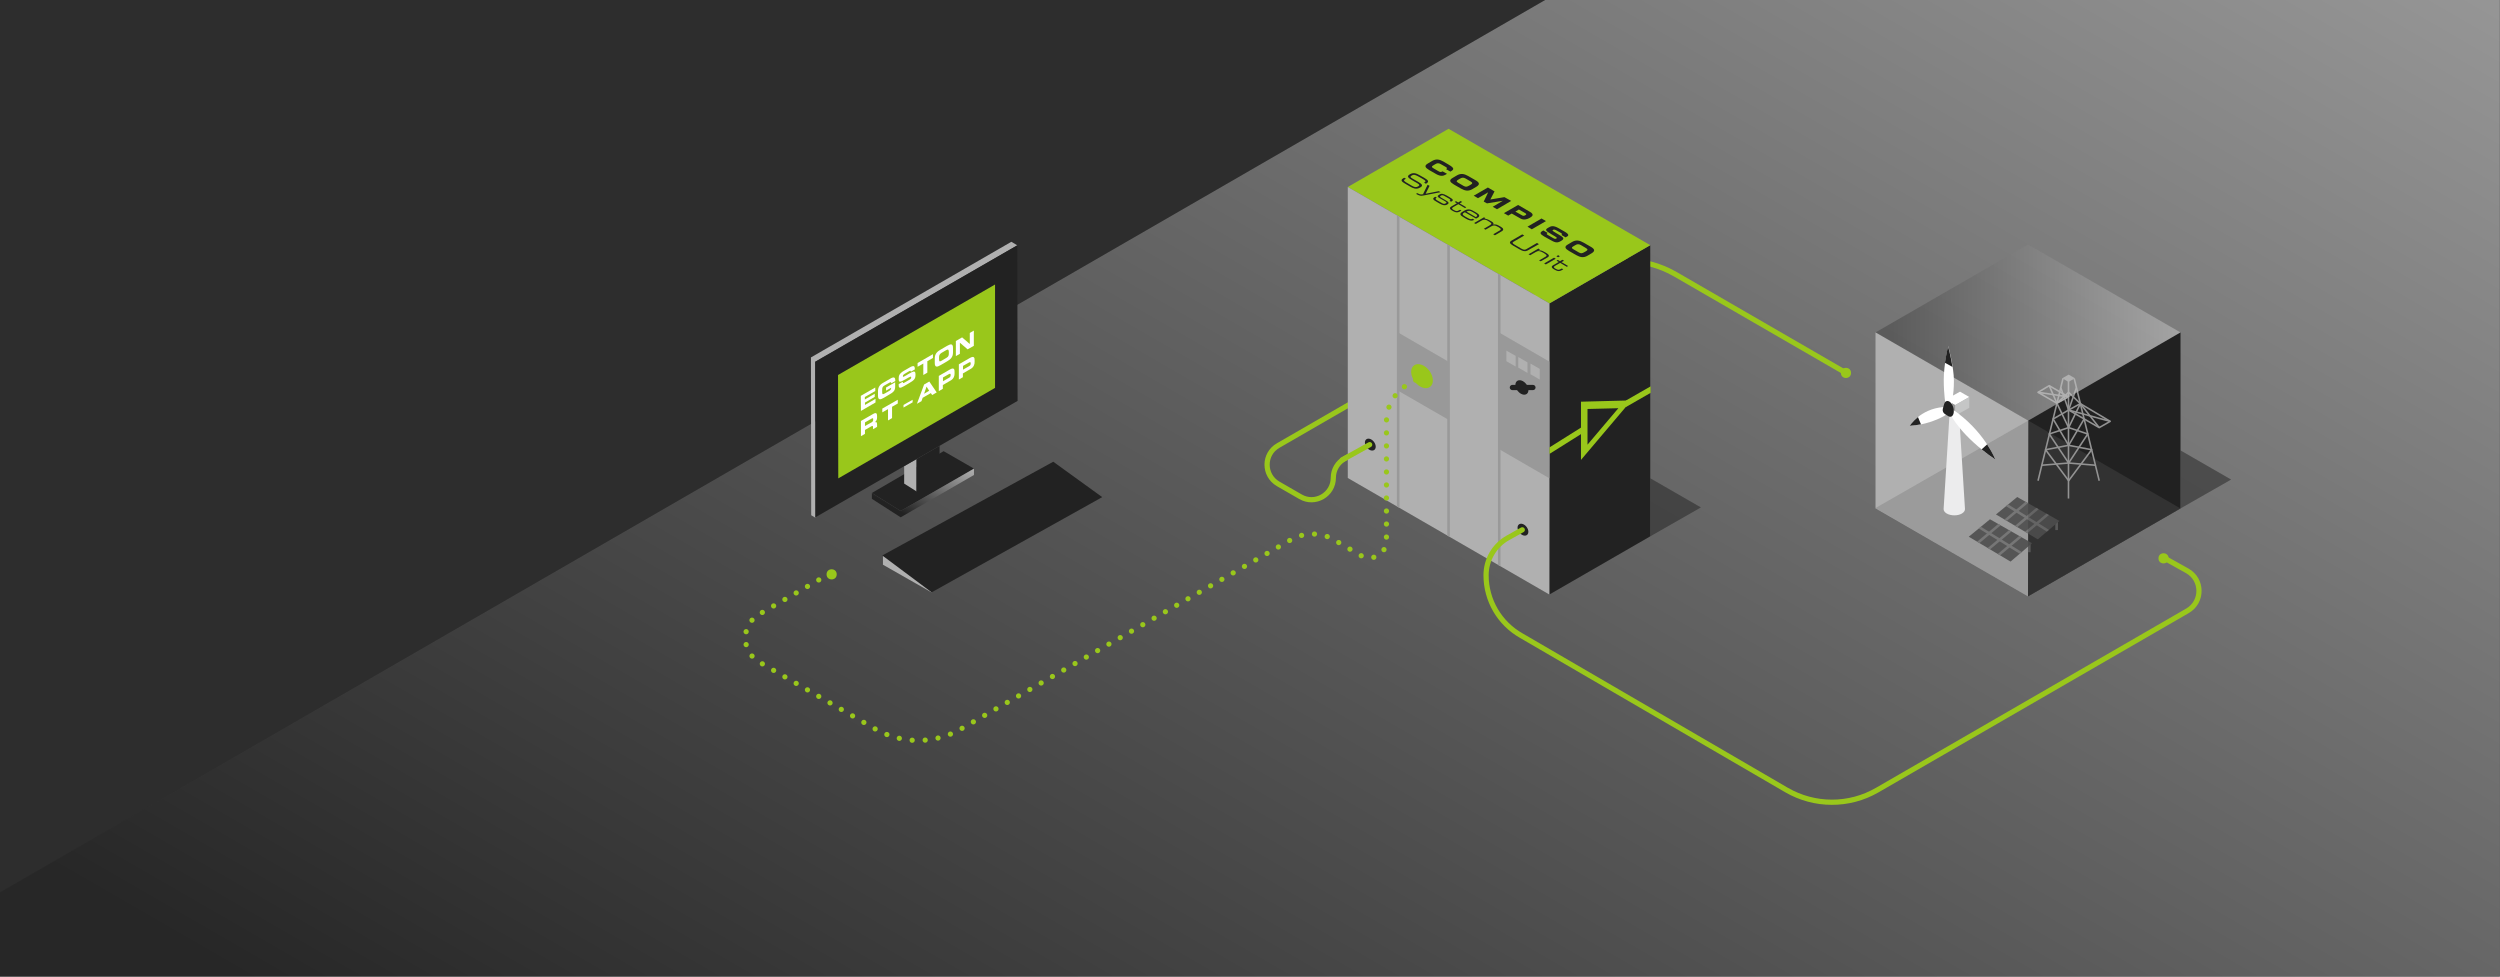 <?xml version="1.0" encoding="utf-8"?>
<!-- Generator: Adobe Illustrator 24.1.0, SVG Export Plug-In . SVG Version: 6.00 Build 0)  -->
<svg version="1.1" xmlns="http://www.w3.org/2000/svg" xmlns:xlink="http://www.w3.org/1999/xlink" x="0px" y="0px"
	 viewBox="0 0 1920 750" style="enable-background:new 0 0 1920 750;" xml:space="preserve">
<rect x="0" y="0" width="1920" height="750" fill="#808080" stroke="none"/>
<style type="text/css">
	.st0{fill:#2D2D2D;}
	.st1{opacity:0.5;fill:url(#SVGID_2_);}
	.st2{opacity:0.5;fill:url(#SVGID_5_);}
	.st3{opacity:0.5;fill:url(#SVGID_7_);}
	.st4{opacity:0.5;fill:url(#SVGID_8_);}
	.st5{opacity:0.5;fill:url(#SVGID_9_);}
	.st6{opacity:0.5;fill:url(#SVGID_10_);}
	.st7{opacity:0.5;fill:url(#SVGID_21_);}
	.st8{opacity:0.5;fill:url(#SVGID_22_);}
	.st9{opacity:0.6;}
	.st10{fill:#B0B0B0;}
	.st11{fill:none;stroke:#99C71B;stroke-width:4;stroke-linejoin:round;stroke-miterlimit:10;}
	.st12{opacity:0.5;fill:#222222;}
	.st13{fill:#222222;}
	.st14{fill:#99C71B;}
	.st15{clip-path:url(#SVGID_24_);}
	.st16{fill:none;stroke:#999999;stroke-width:2;stroke-miterlimit:10;}
	.st17{fill:#999999;}
	.st18{fill:none;stroke:#222222;stroke-width:4;stroke-linecap:round;stroke-miterlimit:10;}
	.st19{clip-path:url(#SVGID_25_);}
	.st20{fill:none;stroke:#99C71B;stroke-width:4;stroke-linecap:round;stroke-linejoin:round;stroke-miterlimit:10;}
	.st21{fill:url(#SVGID_26_);}
	.st22{clip-path:url(#SVGID_27_);}
	.st23{fill:url(#SVGID_28_);}
	.st24{clip-path:url(#SVGID_29_);}
	.st25{fill:url(#SVGID_30_);}
	.st26{clip-path:url(#SVGID_31_);}
	.st27{fill:url(#SVGID_32_);}
	.st28{clip-path:url(#SVGID_33_);}
	.st29{fill:url(#SVGID_34_);}
	.st30{clip-path:url(#SVGID_35_);}
	.st31{clip-path:url(#SVGID_36_);}
	.st32{fill:none;stroke:#ECECED;stroke-width:4;stroke-miterlimit:10;}
	.st33{fill:none;stroke:#B0B0B0;stroke-width:4;stroke-linejoin:round;stroke-miterlimit:10;}
	.st34{fill:url(#SVGID_37_);}
	.st35{fill:#555555;}
	.st36{clip-path:url(#SVGID_39_);}
	
		.st37{fill:none;stroke:#99C71B;stroke-width:4;stroke-linecap:round;stroke-linejoin:round;stroke-miterlimit:10;stroke-dasharray:0,10;}
	.st38{fill:#FFFFFF;}
	.st39{fill:none;stroke:#FFFFFF;stroke-width:4;stroke-linecap:round;stroke-linejoin:round;stroke-miterlimit:10;}
	.st40{clip-path:url(#SVGID_41_);}
	.st41{opacity:0.6;fill:#B0B0B0;}
	.st42{fill:none;stroke:#D9DADA;stroke-width:4;stroke-linecap:round;stroke-linejoin:round;stroke-miterlimit:10;}
	.st43{fill:#676767;}
	.st44{clip-path:url(#SVGID_43_);fill:none;stroke:#222222;stroke-width:1.395;stroke-miterlimit:10;}
	.st45{clip-path:url(#SVGID_45_);fill:none;stroke:#222222;stroke-width:1.395;stroke-miterlimit:10;}
	.st46{clip-path:url(#SVGID_47_);}
	.st47{fill:url(#SVGID_48_);}
	.st48{clip-path:url(#SVGID_50_);fill:none;stroke:#222222;stroke-width:1.395;stroke-miterlimit:10;}
	.st49{fill:url(#SVGID_51_);}
	.st50{fill:url(#SVGID_52_);}
	.st51{fill:url(#SVGID_53_);}
	.st52{clip-path:url(#SVGID_55_);fill:none;stroke:#222222;stroke-width:1.395;stroke-miterlimit:10;}
	.st53{clip-path:url(#SVGID_56_);}
	.st54{fill:#676767;fill-opacity:0.3;}
	.st55{opacity:0.3;fill:url(#SVGID_57_);}
	.st56{enable-background:new    ;}
	.st57{clip-path:url(#SVGID_59_);}
	.st58{fill:#ECECED;}
	.st59{opacity:0.3;fill:url(#SVGID_60_);}
	.st60{fill:url(#SVGID_61_);}
	.st61{opacity:0.3;fill:url(#SVGID_62_);}
	.st62{clip-path:url(#SVGID_64_);}
	.st63{fill:#C5C6C6;}
	.st64{fill:none;stroke:#B0B0B0;stroke-width:1.216;stroke-linejoin:round;stroke-miterlimit:10;}
	.st65{opacity:0.3;fill:#B0B0B0;}
	.st66{fill:#636362;}
	.st67{fill:#9C9D9D;}
	.st68{fill:#121212;}
	.st69{opacity:0.2;fill:#222222;}
	.st70{opacity:0.3;fill:url(#SVGID_65_);}
	.st71{clip-path:url(#SVGID_67_);}
	.st72{fill:#676767;stroke:#676767;stroke-width:2;stroke-miterlimit:10;}
	.st73{clip-path:url(#SVGID_69_);}
	.st74{fill:none;stroke:#767676;stroke-width:2;stroke-miterlimit:10;}
	.st75{clip-path:url(#SVGID_71_);}
	.st76{clip-path:url(#SVGID_72_);}
	.st77{clip-path:url(#SVGID_73_);}
	.st78{fill:url(#SVGID_74_);}
	.st79{fill:url(#SVGID_75_);}
	.st80{fill:url(#SVGID_76_);}
	.st81{fill:url(#SVGID_77_);}
	.st82{fill:url(#SVGID_78_);}
	.st83{fill:url(#SVGID_79_);}
	.st84{fill:#DFDFDF;}
	.st85{clip-path:url(#SVGID_81_);}
	.st86{clip-path:url(#SVGID_83_);}
	.st87{fill:url(#SVGID_84_);}
	.st88{clip-path:url(#SVGID_86_);fill:none;stroke:#222222;stroke-width:1.714;stroke-miterlimit:10;}
	.st89{clip-path:url(#SVGID_87_);}
	.st90{fill:url(#SVGID_88_);}
	.st91{clip-path:url(#SVGID_90_);}
	.st92{clip-path:url(#SVGID_92_);}
	.st93{opacity:0.3;fill:url(#SVGID_93_);}
	.st94{clip-path:url(#SVGID_95_);}
	.st95{clip-path:url(#SVGID_96_);}
	.st96{clip-path:url(#SVGID_97_);}
	.st97{fill:url(#SVGID_98_);}
	.st98{opacity:0.3;fill:url(#SVGID_99_);}
	.st99{clip-path:url(#SVGID_101_);}
	.st100{fill:url(#SVGID_102_);}
	.st101{clip-path:url(#SVGID_103_);}
	.st102{fill:url(#SVGID_104_);}
	.st103{fill:url(#SVGID_105_);}
	.st104{clip-path:url(#SVGID_107_);}
	.st105{clip-path:url(#SVGID_109_);}
	.st106{fill:url(#SVGID_110_);}
	.st107{fill:url(#SVGID_111_);}
	.st108{fill:none;stroke:#B0B0B0;stroke-linecap:round;stroke-miterlimit:10;}
	.st109{fill:url(#SVGID_112_);}
	.st110{clip-path:url(#SVGID_114_);}
	.st111{fill:url(#SVGID_115_);}
	.st112{clip-path:url(#SVGID_117_);}
	.st113{fill:url(#SVGID_118_);}
	.st114{clip-path:url(#SVGID_120_);}
	.st115{fill:url(#SVGID_121_);}
	.st116{clip-path:url(#SVGID_123_);}
	.st117{fill:url(#SVGID_124_);}
	.st118{fill:url(#SVGID_125_);}
	.st119{clip-path:url(#SVGID_127_);}
	.st120{clip-path:url(#SVGID_129_);}
	.st121{fill:none;stroke:#D9DADA;stroke-width:4;stroke-linecap:round;stroke-miterlimit:10;}
	.st122{clip-path:url(#SVGID_131_);}
</style>
<g id="bg">
	<rect x="-0.2" class="st0" width="1920" height="750"/>
</g>
<g id="fläche">
	<linearGradient id="SVGID_2_" gradientUnits="userSpaceOnUse" x1="705.829" y1="1157.619" x2="1510.589" y2="-236.265">
		<stop  offset="5.673892e-02" style="stop-color:#222222"/>
		<stop  offset="1" style="stop-color:#FFFFFF"/>
		<stop  offset="1" style="stop-color:#676767"/>
	</linearGradient>
	<polygon class="st1" points="1186.7,0 -0.2,685.4 -0.2,750 1919.8,750 1919.8,0 	"/>
</g>
<g id="illus">
	<path class="st20" d="M1417.7,286.4l-130.9-75.7c-24-13.9-53.5-13.9-77.5,0L981.6,342.2c-11.3,6.5-11.3,22.8,0,29.4l17.2,9.9
		c11.2,6.5,25.2-1.6,25.2-14.6v0c0-6.1,3.3-11.7,8.7-14.7l19.2-10.7"/>
	<g>
		<polygon class="st13" points="1267.4,188.3 1190,233 1189.9,456.6 1267.4,411.9 		"/>
		<polyline class="st14" points="1267.4,188.3 1112.5,98.9 1035.1,143.6 1190,233 1267.4,188.3 		"/>
		<polyline class="st10" points="1035.1,143.6 1035.1,367.1 1189.9,456.6 1189.9,233 1035.1,143.6 		"/>
		<g>
			<defs>
				<polyline id="SVGID_4_" points="1035.1,143.6 1035.1,367.1 1189.9,456.6 1189.9,233 1035.1,143.6 				"/>
			</defs>
			<clipPath id="SVGID_5_">
				<use xlink:href="#SVGID_4_"  style="overflow:visible;"/>
			</clipPath>
			<g style="clip-path:url(#SVGID_5_);">
				<line class="st16" x1="1112.5" y1="186.8" x2="1112.5" y2="412.9"/>
				<line class="st16" x1="1073.8" y1="164.8" x2="1073.8" y2="390.9"/>
				<line class="st16" x1="1151.4" y1="208.3" x2="1151.4" y2="435.3"/>
			</g>
		</g>
		<polygon class="st17" points="1112.5,277.8 1112.8,322.6 1073.8,300.1 1073.8,255.4 		"/>
		<polygon class="st17" points="1189.9,277.7 1189.9,367.3 1151.2,344.9 1151.2,255.3 		"/>
		<g>
			<polygon class="st10" points="1173.1,278.3 1173.1,286.4 1166,282.3 1166,274.2 			"/>
			<polygon class="st10" points="1182.5,283.3 1182.5,291.5 1175.4,287.4 1175.4,279.2 			"/>
			<polygon class="st10" points="1164,273.3 1164,281.5 1156.9,277.4 1156.9,269.3 			"/>
		</g>
		
			<ellipse transform="matrix(0.798 -0.602 0.602 0.798 46.3 716.096)" class="st14" cx="1092.6" cy="288.9" rx="7" ry="10.3"/>
		
			<ellipse transform="matrix(0.798 -0.602 0.602 0.798 56.503 764.062)" class="st13" cx="1169.4" cy="297.6" rx="4.2" ry="6.2"/>
		<line class="st18" x1="1177.3" y1="297.6" x2="1161.5" y2="297.6"/>
		<g>
			<path class="st14" d="M1219.2,314.1l23.7-0.6l-23.7,28V314.1 M1214.2,308.5v44.7l38.7-45.7L1214.2,308.5L1214.2,308.5z"/>
			<polygon class="st14" points="1214.2,333.4 1190,348.6 1190,343.6 1214.2,328.4 			"/>
			<polygon class="st14" points="1267.7,301.7 1248.7,312.6 1248.7,307.6 1267.7,296.7 			"/>
		</g>
		<g>
			<path class="st13" d="M1112.5,126.4l-3.9-2.3c-3-1.7-5.6-2.3-8.7-0.5l-3.2,1.9c-3.2,1.8-2.1,3.3,0.9,5.1l5.4,3.1
				c3.4,1.9,5.5,1.5,7.3,0.4l1-0.6l-3.4-1.9c-1.4,0.8-2,0.6-3.5-0.3l-3.6-2.1c-1.6-0.9-1.3-1.5,0.3-2.4l1.2-0.7
				c1.3-0.8,2.5-1.1,4.3,0l3.7,2.1c1,0.6,1.3,1,0.6,1.5l-0.3,0.2l3.3,1.9C1116.8,130.2,1117.3,129.2,1112.5,126.4"/>
			<path class="st13" d="M1119.8,140.3c-1.6-0.9-1.3-1.5,0.3-2.4l1.2-0.7c1.3-0.8,2.5-1.1,4.3-0.1l3.9,2.3c1.8,1,1.3,1.7-0.1,2.5
				l-1.2,0.7c-1.6,0.9-2.5,1.1-4.1,0.2L1119.8,140.3 M1133,138.3l-5.4-3.1c-3-1.7-5.6-2.3-8.7-0.5l-3.2,1.9
				c-3.2,1.8-2.1,3.3,0.9,5.1l5.4,3.1c3,1.7,5.6,2.3,8.7,0.5l3.2-1.9C1137,141.5,1136,140,1133,138.3"/>
			<polyline class="st13" points="1160.6,154.3 1155.4,151.4 1144.6,153.2 1147.8,147 1142.7,144 1131.8,150.3 1135.1,152.2 
				1142.9,147.7 1142.9,147.7 1139.5,154.8 1142,156.2 1154.2,154.2 1154.2,154.2 1146.4,158.8 1149.7,160.7 1160.6,154.3 			"/>
			<path class="st13" d="M1163.8,162.5l2.7-1.6l4.9,2.8c1,0.6,1,1,0.2,1.5l-0.4,0.2c-0.6,0.4-1.5,0.5-2.2,0L1163.8,162.5
				 M1175,162.7l-9.1-5.3l-10.9,6.3l3.3,1.9l2.7-1.6l6.7,3.8c2.4,1.4,4.9,0.7,6.6-0.2l0.9-0.5C1177.3,165.9,1178.1,164.5,1175,162.7
				"/>
			<polyline class="st13" points="1187.3,169.8 1183.9,167.8 1173.1,174.1 1176.4,176.1 1187.3,169.8 			"/>
			<path class="st13" d="M1201.8,178l-4.7-2.7c-4.2-2.4-5.9-1.7-7.9-0.5c-2.7,1.5-2.7,2.2,2.3,5.1c4.3,2.5,4.7,2.8,3.7,3.3
				c-0.8,0.5-1.6,0.1-2.3-0.3l-4.1-2.4c-1-0.6-1.3-0.9-0.2-1.6l-3.3-1.9l-0.7,0.4c-2.4,1.4-1.7,2.4,1.3,4.2l4.1,2.3
				c4.5,2.6,5.9,2.9,8.8,1.2c3.1-1.8,2.3-2.7-2.6-5.5c-0.1-0.1-0.3-0.2-0.4-0.2c-0.3-0.2-0.6-0.3-0.8-0.5c-2.8-1.6-3.1-1.9-2.2-2.4
				c0.6-0.3,1.3-0.2,2.1,0.2l3.7,2.1c1.5,0.9,1.3,1.1,0.5,1.6l3.3,1.9l0.3-0.2C1204.7,181.2,1205.6,180.2,1201.8,178"/>
			<path class="st13" d="M1208.3,191.4c-1.6-0.9-1.3-1.5,0.3-2.4l1.2-0.7c1.3-0.8,2.5-1.1,4.3-0.1l3.9,2.3c1.8,1,1.3,1.7-0.1,2.5
				l-1.2,0.7c-1.6,0.9-2.5,1.1-4.1,0.2L1208.3,191.4 M1221.5,189.4l-5.4-3.1c-3-1.7-5.6-2.3-8.7-0.5l-3.2,1.9
				c-3.2,1.8-2.1,3.3,0.9,5.1l5.4,3.1c3,1.7,5.6,2.3,8.7,0.5l3.2-1.9C1225.5,192.6,1224.5,191.1,1221.5,189.4"/>
			<path class="st13" d="M1093.7,136.5l-3.2-1.8c-3-1.8-5.1-2.3-7.6-0.9c-2.9,1.7-1.7,2.7,2.8,5.3l2.8,1.6c1.8,1.1,2,1.6,0.7,2.4
				c-1.6,0.9-2.6,0.8-4.8-0.4l-4.6-2.7c-1.8-1.1-1.9-1.7-0.8-2.3l0.8-0.4l-1.4-0.8l-0.8,0.5c-2.4,1.4-0.8,2.7,1.3,3.9l4.1,2.4
				c2.2,1.3,4.6,2.4,7.3,0.9l0.7-0.4c1.8-1.1,1.5-2.2-1.4-3.9l-4.4-2.5c-2.3-1.3-2.3-1.8-1-2.6c1.8-1,2.9-0.5,5.8,1.1l1.6,0.9
				c3.9,2.2,3.7,2.5,2.1,3.5l1.4,0.8l0.4-0.2C1097.4,139.6,1097.4,138.6,1093.7,136.5"/>
			<path class="st13" d="M1106.4,147.6l-1.4-0.8l-10.1,2l3-6.1l-1.5-0.8l-3.4,7l0.3,0.2c-2.2,0.5-2.8,0.3-4.8-0.8l-1,0.6
				c2.7,1.5,3.5,1.7,5.9,1.2L1106.4,147.6"/>
			<path class="st13" d="M1113.5,151.6l-2-1.2c-3.2-1.8-4.6-1.9-5.8-1.1l-0.5,0.3c-1.5,0.8-1.4,1.6,0.5,2.6l4,2.3
				c1.6,0.9,1.4,1.3,0.6,1.7l-0.1,0c-1.1,0.7-1.8,0.4-3.8-0.8l-2.8-1.6c-1.3-0.8-1.4-1.3-0.5-1.8l0.4-0.2l-1.2-0.7l-0.5,0.3
				c-2.3,1.3-0.5,2.4,1.4,3.5l2.4,1.4c1.6,0.9,3.7,2,5.8,0.8l0,0c2.1-1.2,0.9-2.1-1-3.2l-3.4-2c-1.4-0.8-1.2-1.1-0.6-1.5l0.3-0.2
				c0.9-0.5,1.5-0.4,3.3,0.7l2.3,1.3c1.4,0.8,2.2,1.3,1,2l-0.1,0l1.2,0.7l0.4-0.2C1116,154,1116.5,153.3,1113.5,151.6"/>
			<path class="st13" d="M1123,155.1l-1.3-0.7l-1.8,1.1l-1.7-1l-1,0.6l1.7,1l-4.3,2.5c-1.2,0.7-1.8,1.7,0.6,3.1l0.7,0.4
				c2.8,1.6,4.2,1,5.7,0.1l0.8-0.5l-1.1-0.6l-0.6,0.3c-1.6,0.9-2.2,1-4,0l-0.4-0.2c-1.4-0.8-1.5-1.4-0.1-2.2l3.8-2.2l5.1,3l1-0.6
				l-5.1-3L1123,155.1"/>
			<path class="st13" d="M1126.2,162.5c1.9-0.9,2.7-0.9,4.7,0.3l1.9,1.1c2.1,1.2,1.9,2,1.1,2.5l-0.5,0.3L1126.2,162.5 M1133.8,163.3
				l-2.1-1.2c-1.8-1.1-4.1-2-6.9-0.4l-1.7,1c-2.8,1.6-1.2,2.9,0.5,3.9l2.3,1.4c2.4,1.4,4.4,1.9,6.2,0.9l0.2-0.1l-1.3-0.8
				c-1.2,0.6-2.1,0.4-3.8-0.6l-1.8-1c-2.3-1.3-2.7-2.1-0.9-3.1l0.5-0.3l8.6,4.9l0.9-0.5C1137.2,166,1136.1,164.7,1133.8,163.3"/>
			<path class="st13" d="M1152.7,174.2l-1.6-0.9c-1.3-0.8-2.7-1.2-4.3-0.8c0.5-0.8,0.1-1.6-1.1-2.3l-2.1-1.2c-1.3-0.7-2.3-1-3.6-0.9
				l0,0l0.9-0.5l-1.2-0.7l-7.6,4.4l1.3,0.7l4.8-2.8c1.2-0.7,2.7-0.7,4.3,0.3l1.3,0.8c2.1,1.2,1.9,1.8,0.4,2.7l-4.6,2.7l1.3,0.7
				l4.5-2.6c1.2-0.7,2.5-1.1,4.8,0.3l0.9,0.5c2.1,1.2,1.6,1.9,0.7,2.4l-5,2.9l1.3,0.8l5.1-3C1155.1,176.7,1154.8,175.4,1152.7,174.2
				"/>
			<path class="st13" d="M1181.9,187.5l-1.5-0.9l-8.1,4.7c-1,0.6-2,0.8-4-0.4l-5.1-3c-2-1.2-1.8-1.7-0.7-2.3l8.1-4.7l-1.5-0.9
				l-8.1,4.7c-2.2,1.3-1.7,2.3,1,3.9l5,2.9c2.8,1.6,4.5,1.9,6.7,0.6L1181.9,187.5"/>
			<path class="st13" d="M1187.8,194.5l-1.9-1.1c-1.6-0.9-2.9-1.4-4.5-1l0,0l1.3-0.8l-1.2-0.7l-7.6,4.4l1.3,0.7l4.3-2.5
				c1.8-1,3.1-1,6.1,0.8l0.3,0.2c2.5,1.5,2.1,2.1,1,2.7l-4.9,2.8l1.3,0.7l5.2-3C1189.8,197,1190.2,195.9,1187.8,194.5"/>
			<path class="st13" d="M1194.8,198.7l-1.3-0.8l-7.6,4.4l1.3,0.8L1194.8,198.7 M1198,196.8l-1.3-0.8l-1.4,0.8l1.3,0.8L1198,196.8"
				/>
			<path class="st13" d="M1201.2,200.3l-1.3-0.8l-1.8,1.1l-1.7-1l-1,0.6l1.7,1l-4.3,2.5c-1.2,0.7-1.8,1.7,0.6,3.1l0.7,0.4
				c2.8,1.6,4.2,1,5.7,0.1l0.8-0.5l-1.1-0.6l-0.6,0.3c-1.6,0.9-2.2,1-4,0l-0.4-0.2c-1.4-0.8-1.5-1.4-0.1-2.2l3.8-2.2l5.1,3l1-0.6
				l-5.1-3L1201.2,200.3"/>
		</g>
		
			<ellipse transform="matrix(0.798 -0.602 0.602 0.798 6.605 702.788)" class="st13" cx="1052.9" cy="341.5" rx="3.5" ry="5.1"/>
		
			<ellipse transform="matrix(0.798 -0.602 0.602 0.798 -9.139 786.557)" class="st13" cx="1170.2" cy="406.9" rx="3.5" ry="5.1"/>
		<line class="st20" x1="1051.9" y1="341.5" x2="1030.8" y2="353.2"/>
	</g>
	<path class="st20" d="M1169.1,406.9l-10.9,6.1c-10.5,5.8-16.9,16.8-16.9,28.8v0v0c0,19.2,10.3,36.9,27.1,46.4l203.6,118.5
		c21.5,12.5,48.1,12.6,69.7,0.1L1680,469.1c11.9-6.9,11.7-24-0.2-30.7l-17.2-9.6"/>
	<g>
		<polygon class="st13" points="1557.5,458 1674.6,390.5 1674.6,255.3 1557.7,323 		"/>
		<polygon class="st10" points="1557.5,458 1440.4,390.4 1440.4,255.2 1557.7,323 		"/>
		<polyline class="st54" points="1557.5,458 1674.6,390.5 1557.7,323 1440.3,390.2 1557.5,458 		"/>
		<linearGradient id="SVGID_7_" gradientUnits="userSpaceOnUse" x1="1440.411" y1="255.359" x2="1674.641" y2="255.359">
			<stop  offset="5.673892e-02" style="stop-color:#222222"/>
			<stop  offset="1" style="stop-color:#FFFFFF"/>
			<stop  offset="1" style="stop-color:#676767"/>
		</linearGradient>
		<polyline style="opacity:0.3;fill:url(#SVGID_7_);" points="1557.7,323.1 1674.6,255.3 1557.5,187.7 1440.4,255.3 1557.7,323.1 		
			"/>
	</g>
	<polygon class="st12" points="1674.6,390.5 1713.5,368.3 1674.6,345.9 	"/>
	<polygon class="st12" points="1267.4,411.9 1306.3,389.7 1267.4,367.3 	"/>
	<g>
		<path class="st37" d="M628.8,445.4l-45.7,26.3c-14.2,8.1-14.2,28.5-0.1,36.7l89.1,51.4c20.4,11.8,45.4,11.8,65.8,0.1l253.6-145.4
			c10.3-5.9,23.1-5.9,33.3,0.2l20.2,11.9c8.8,5.2,19.8-1.2,19.8-11.3v-91.5c0-12,6.5-23,16.9-28.8l10.9-6.1"/>
		<circle class="st14" cx="638.7" cy="441.1" r="3.9"/>
	</g>
	<circle class="st14" cx="1417.7" cy="286.4" r="3.9"/>
	<circle class="st14" cx="1661.6" cy="428.8" r="3.9"/>
	<g>
		<path class="st58" d="M1492.7,390.8L1492.7,390.8l4.7-75.2l7,0l4.7,75.2h0c0.1,1.3-0.7,2.6-2.4,3.6c-3.2,1.9-8.4,1.8-11.6,0
			C1493.4,393.4,1492.6,392.1,1492.7,390.8z"/>
		<polygon class="st38" points="1512.4,304.9 1501.5,311.1 1494.2,306.9 1505.3,300.8 		"/>
		<polygon class="st63" points="1512.4,305 1512.4,313.2 1501.5,319.3 1501.5,311.1 		"/>
		<polygon class="st17" points="1501.5,311.1 1494.2,306.9 1494.2,315.2 1501.5,319.3 		"/>
		<path class="st38" d="M1498.3,318.8c0,0,7.7,16.2,34.1,34.1c0,0-8.4-22-33.2-38.8L1498.3,318.8z"/>
		<path class="st38" d="M1498.7,311.4c0,0,1.9-7.8,1.9-18.9s-4.4-26.7-4.4-26.7s-3.4,14.1-3.4,25.8c0,11.7,1.4,19,1.4,19
			L1498.7,311.4z"/>
		<path class="st38" d="M1495.4,318c0,0-11,8-28.7,9c0,0,7.9-12.9,25.8-14.4L1495.4,318z"/>
		<path class="st13" d="M1492.1,313.9l1-3.6l0,0c0.8-2.6,2.9-3.1,4.9-1.2c2,2,3,5.8,2.3,8.5c-0.6,2.3-2.3,3.1-4,2l0,0l-2.6-1.6
			C1492.3,317.1,1491.7,315.4,1492.1,313.9z"/>
		<g>
			<path class="st13" d="M1521.9,345.1l4.2-3.8c4.5,6.8,6.3,11.6,6.3,11.6C1528.5,350.3,1525,347.6,1521.9,345.1z"/>
			<path class="st13" d="M1473,320.3l2.3,5.6c-2.6,0.5-5.5,0.9-8.6,1.1C1466.7,327,1468.7,323.8,1473,320.3z"/>
			<path class="st13" d="M1496.1,265.9c0,0,2.1,7.6,3.4,15.9l-5.8-3.2C1494.8,271.5,1496.1,265.9,1496.1,265.9z"/>
		</g>
	</g>
	<g>
		<line class="st64" x1="1588.6" y1="382.9" x2="1588.6" y2="292.5"/>
		<line class="st64" x1="1612.2" y1="369.2" x2="1593" y2="290.7"/>
		<line class="st64" x1="1565.2" y1="369.2" x2="1584.4" y2="290.6"/>
		<polygon class="st10" points="1583.8,290.5 1588.6,293.3 1593.6,290.5 1588.7,287.7 		"/>
		<polygon class="st64" points="1579.7,309.7 1565.2,301.3 1573.8,296.2 1588.6,304.8 		"/>
		<line class="st64" x1="1565.2" y1="301.3" x2="1588.6" y2="304.8"/>
		<polyline class="st64" points="1620.6,323.6 1588.7,314.9 1594.7,297.8 		"/>
		<polyline class="st64" points="1600.6,321.8 1588.7,342 1606.4,345.4 1588.7,369.2 1571,345.4 1588.7,342 1576.8,321.8 
			1588.7,314.9 1582.7,297.8 		"/>
		<polyline class="st64" points="1612.2,328.4 1597.7,310 1588.7,301.3 1579.7,309.7 1573.8,296.2 		"/>
		<polyline class="st64" points="1597.7,310 1588.7,328.4 1603.4,333.3 1588.7,355.6 1609.3,357.3 		"/>
		<polyline class="st64" points="1579.7,309.7 1588.7,328.4 1573.8,333.3 1588.7,355.6 1568.1,357.3 		"/>
		<polygon class="st64" points="1597.7,310 1620.6,323.6 1612.2,328.4 1588.7,314.9 		"/>
	</g>
	<g>
		<g>
			<line class="st72" x1="1558.5" y1="424.1" x2="1558.5" y2="417.5"/>
			<polygon class="st35" points="1512,412.2 1544.1,431.3 1560.6,417.2 1528.3,398.8 			"/>
			<g>
				<defs>
					<polygon id="SVGID_14_" points="1512,412.2 1544.1,431.3 1560.6,417.2 1528.3,398.8 					"/>
				</defs>
				<clipPath id="SVGID_8_">
					<use xlink:href="#SVGID_14_"  style="overflow:visible;"/>
				</clipPath>
				<g style="clip-path:url(#SVGID_8_);">
					<line class="st74" x1="1519.7" y1="404.7" x2="1554.8" y2="426.4"/>
					<line class="st74" x1="1554.5" y1="409.8" x2="1533.7" y2="427.2"/>
					<line class="st74" x1="1546.7" y1="405.3" x2="1525.9" y2="422.7"/>
					<line class="st74" x1="1538.2" y1="400.7" x2="1517.5" y2="418.1"/>
				</g>
			</g>
		</g>
		<g>
			<line class="st72" x1="1579.5" y1="407.1" x2="1579.5" y2="400.4"/>
			<polygon class="st35" points="1532.9,395.1 1565,414.2 1581.6,400.1 1549.2,381.7 			"/>
			<g>
				<defs>
					<polygon id="SVGID_12_" points="1532.9,395.1 1565,414.2 1581.6,400.1 1549.2,381.7 					"/>
				</defs>
				<clipPath id="SVGID_9_">
					<use xlink:href="#SVGID_12_"  style="overflow:visible;"/>
				</clipPath>
				<g style="clip-path:url(#SVGID_9_);">
					<line class="st74" x1="1540.7" y1="387.6" x2="1575.7" y2="409.4"/>
					<line class="st74" x1="1575.4" y1="392.7" x2="1554.7" y2="410.1"/>
					<line class="st74" x1="1567.6" y1="388.2" x2="1546.9" y2="405.6"/>
					<line class="st74" x1="1559.1" y1="383.7" x2="1538.4" y2="401.1"/>
				</g>
			</g>
		</g>
	</g>
	<polygon class="st69" points="1557.5,458 1674.6,390.5 1674.6,255.3 1557.7,323 	"/>
	<g>
		<g>
			<polygon class="st13" points="691.7,392.4 748,359.9 724.7,346.5 669.6,378.6 			"/>
			<polyline class="st10" points="703.9,377.4 694.4,371.4 694.4,358 703.9,352.6 703.9,377.4 			"/>
			<linearGradient id="SVGID_10_" gradientUnits="userSpaceOnUse" x1="693.474" y1="398.293" x2="723.72" y2="345.906">
				<stop  offset="5.673892e-02" style="stop-color:#222222"/>
				<stop  offset="1" style="stop-color:#B0B0B0"/>
			</linearGradient>
			<polygon style="fill:url(#SVGID_10_);" points="669.6,378.6 669.6,383.1 691.7,397.3 748,364.8 748,359.9 691.7,392.4 			"/>
			<g>
				<polygon class="st10" points="715.5,445 678.1,426.8 678.1,433.7 715.5,455 				"/>
				<polygon class="st13" points="846.5,381.8 808.9,354.6 677.6,426.6 715.5,454.9 				"/>
			</g>
			<polygon class="st10" points="626,277.8 781.3,188.4 776.7,185.7 622.8,274.5 623,395.7 626.2,397.6 			"/>
			<polygon class="st13" points="781.5,307.9 781.3,188.4 626.2,277.9 626.2,397.3 			"/>
			<polygon class="st14" points="643.6,288 764.2,218.5 764.2,297.9 643.8,367.4 			"/>
			<polygon class="st13" points="703.9,352.6 703.9,377.4 721.6,367.4 721.6,342.4 			"/>
			<g>
				<g>
					<g class="st56">
						<defs>
							<polygon id="SVGID_113_" class="st56" points="661.2,335 661.1,303.9 748.5,253.4 748.6,284.5 							"/>
						</defs>
						<clipPath id="SVGID_21_">
							<use xlink:href="#SVGID_113_"  style="overflow:visible;"/>
						</clipPath>
						<g style="clip-path:url(#SVGID_21_);">
							<g>
								<g>
									<g>
										<polyline class="st38" points="672.2,297.6 661.1,304 661.2,315.6 672.4,309.1 672.4,306.3 664.3,311 664.3,309.2 
											671.8,304.8 671.8,302.4 664.2,306.8 664.2,304.9 672.2,300.3 672.2,297.6 										"/>
										<path class="st38" d="M683.5,290.9l-4.7,2.7c-2.8,1.6-4.5,3.4-4.5,6.8l0,3.5c0,3.4,1.7,3.3,4.5,1.6l3.7-2.2
											c3.5-2,5-3.1,5-6.4l0-3.3l-7,4l0,2.4l3.9-2.2l0,0.3c0,1.1-0.8,1.7-1.6,2.2l-3.3,1.9c-1.6,0.9-2,0.7-2-1.3l0-1.4
											c0-2,0.4-2.7,2-3.6l3.4-1.9c1-0.6,1.6-0.8,1.6,0.4l3.1-1.8l0-0.4C687.5,290.1,687,288.9,683.5,290.9"/>
										<path class="st38" d="M698.6,282.2l-4.3,2.5c-3.9,2.3-4.1,4-4.1,6.1c0,2.9,0.5,3.2,5.2,0.5c4-2.3,4.4-2.5,4.4-1.4
											c0,0.9-0.7,1.4-1.3,1.7l-3.8,2.2c-0.9,0.5-1.3,0.7-1.4-0.6l-3.1,1.8l0,0.8c0,2.5,1.1,2.5,4,0.8l3.8-2.2
											c4.1-2.4,5.1-3.4,5.1-6.6c0-3.3-1.1-3.1-5.7-0.4c-0.1,0.1-0.2,0.1-0.3,0.2c-0.3,0.2-0.6,0.3-0.8,0.5
											c-2.6,1.5-2.9,1.6-2.9,0.7c0-0.6,0.5-1.2,1.2-1.6l3.4-2c1.4-0.8,1.5-0.5,1.5,0.3l3.1-1.8l0-0.4
											C702.5,281.4,702.2,280.2,698.6,282.2"/>
										<polyline class="st38" points="716.5,272 704.7,278.8 704.7,281.7 709.1,279.2 709.1,288 712.2,286.2 712.2,277.4 
											716.5,274.9 716.5,272 										"/>
										<path class="st38" d="M723,277.1c-1.5,0.9-1.8,0.4-1.8-1.3l0-1.3c0-1.5,0.3-2.5,1.9-3.5l3.6-2.1c1.6-0.9,1.9-0.2,2,1.2
											l0,1.3c0,1.7-0.3,2.5-1.8,3.4L723,277.1 M727.4,265.6l-5,2.9c-2.8,1.6-4.5,3.4-4.5,6.8l0,3.5c0,3.4,1.7,3.3,4.5,1.6l5-2.9
											c2.8-1.6,4.5-3.4,4.5-6.8l0-3.5C731.9,263.8,730.2,264,727.4,265.6"/>
										<polyline class="st38" points="747.9,253.9 744.8,255.7 744.8,264.2 744.8,264.2 738.9,259.1 734.1,261.9 734.1,273.5 
											737.2,271.7 737.2,263.3 737.2,263.2 743.1,268.3 747.9,265.6 747.9,253.9 										"/>
										<path class="st38" d="M664.3,327.2l0-2.8l4.9-2.8c1-0.6,1.4-0.6,1.4,0.4l0,0.4c0,0.8-0.3,1.4-1.1,1.9L664.3,327.2
											 M670.6,317.9l-9.4,5.4l0,11.7l3.1-1.8l0-3l4.9-2.8c1-0.6,1.3-0.3,1.3,0.9l0,1.4l3.1-1.8l0-2c0-1.9-0.8-1.9-1.7-1.6l0,0
											c1.4-1.2,1.7-2.3,1.7-3.9l0-0.7C673.6,317.5,673,316.5,670.6,317.9"/>
										<polyline class="st38" points="689.5,307 677.6,313.8 677.6,316.7 682,314.2 682,322.9 685.1,321.1 685.1,312.4 
											689.5,309.9 689.5,307 										"/>
										<polyline class="st38" points="700.9,307 693.9,311 693.9,313 700.9,309 700.9,307 										"/>
										<path class="st38" d="M709.7,302.4l1.9-5.5l2,3.2L709.7,302.4 M713.7,293l-4,2.3l-5.5,14.8l3.5-2l0.9-2.6l6.3-3.6l1,1.5
											l3.5-2L713.7,293"/>
										<path class="st38" d="M724.2,292.8l0-2.9l4.6-2.6c0.9-0.5,1.3-0.3,1.3,0.5l0,0.4c0,0.7-0.3,1.4-1,1.8L724.2,292.8
											 M729.5,283.8l-8.5,4.9l0,11.7l3.1-1.8l0-2.9l6.2-3.6c2.2-1.3,2.9-3.6,2.8-5.4l0-1C733.2,283.4,732.5,282.1,729.5,283.8"
											/>
										<path class="st38" d="M739.6,283.9l0-2.9l4.6-2.6c0.9-0.5,1.3-0.3,1.3,0.5l0,0.4c0,0.7-0.3,1.4-1,1.8L739.6,283.9
											 M744.9,274.9l-8.5,4.9l0,11.7l3.1-1.8l0-2.9l6.2-3.6c2.2-1.3,2.9-3.6,2.8-5.4l0-1C748.6,274.5,747.9,273.2,744.9,274.9"
											/>
									</g>
								</g>
							</g>
						</g>
					</g>
				</g>
			</g>
		</g>
	</g>
</g>
<g id="beschriftung">
</g>
</svg>
